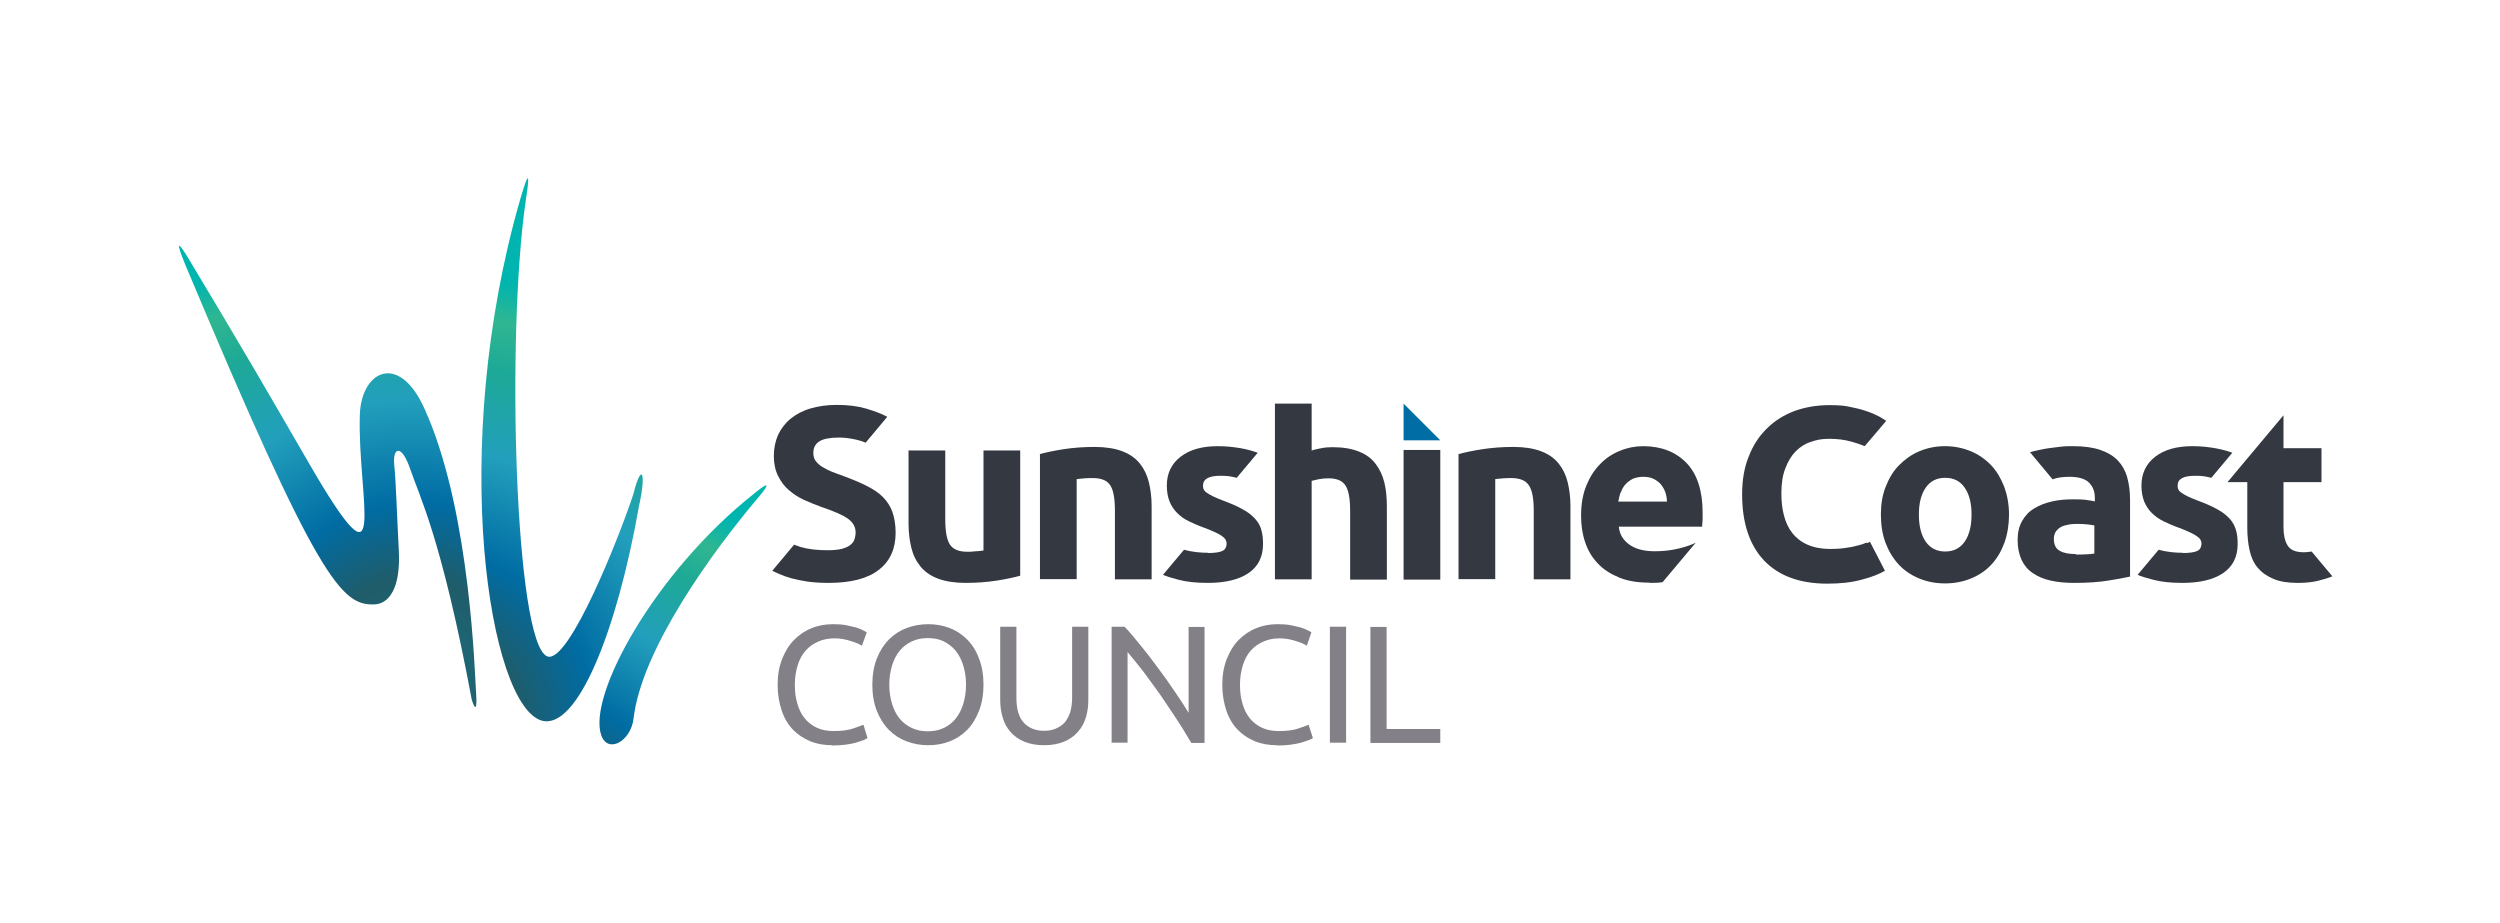 <svg xmlns="http://www.w3.org/2000/svg" xmlns:xlink="http://www.w3.org/1999/xlink" id="Layer_2" data-name="Layer 2" viewBox="0 0 98.73 36.45"><defs><style>      .cls-1 {        fill: #343841;      }      .cls-1, .cls-2, .cls-3 {        stroke-width: 0px;      }      .cls-2 {        fill: #006da4;      }      .cls-4 {        fill: url(#New_Gradient_Swatch_1-3);      }      .cls-3 {        fill: #838187;      }      .cls-5 {        fill: url(#New_Gradient_Swatch_1);      }      .cls-6 {        fill: url(#New_Gradient_Swatch_1-2);      }    </style><radialGradient id="New_Gradient_Swatch_1" data-name="New Gradient Swatch 1" cx="215.33" cy="87.5" fx="215.33" fy="87.5" r="17.62" gradientTransform="translate(-215.66 24.66) rotate(-21.18)" gradientUnits="userSpaceOnUse"><stop offset="0" stop-color="#009189"></stop><stop offset=".11" stop-color="#1d6676"></stop><stop offset=".21" stop-color="#205c69"></stop><stop offset=".38" stop-color="#006ca3"></stop><stop offset=".61" stop-color="#229fbc"></stop><stop offset=".8" stop-color="#1da997"></stop><stop offset=".91" stop-color="#2fb691"></stop><stop offset="1" stop-color="#00b5af"></stop></radialGradient><radialGradient id="New_Gradient_Swatch_1-2" data-name="New Gradient Swatch 1" cx="140.8" cy="60.26" fx="140.8" fy="60.26" r="17.62" gradientTransform="translate(-134.35 -.56) rotate(-12.97)" xlink:href="#New_Gradient_Swatch_1"></radialGradient><radialGradient id="New_Gradient_Swatch_1-3" data-name="New Gradient Swatch 1" cx="-245.49" cy="40.25" fx="-245.49" fy="40.25" r="14.43" gradientTransform="translate(-245.28 -14.9) rotate(-178.5) scale(1.08 -1.01) skewX(-2.9)" xlink:href="#New_Gradient_Swatch_1"></radialGradient></defs><path class="cls-5" d="M25.02,19.49c-.51,1.58-2.56,6.78-3.41,6.43-1.28-.52-1.62-12.67-.85-17.98.14-.89.18-1.43-.21-.09-2.87,9.94-1.22,20.04.85,20.61,1.39.38,2.96-3.5,3.84-8.5.29-1.3.1-1.72-.22-.48Z"></path><path class="cls-6" d="M16.89,16.44c-1.02-2.63-2.63-1.85-2.68-.05-.1,3.27,1.23,7.51-2.04,1.85-3.43-5.94-4.16-7.06-4.66-7.92-.5-.85-.59-.83-.19.14,5.26,12.54,6.17,13.44,7.45,13.41.58-.01,1.06-.62.98-2.13-.08-1.51-.11-2.68-.18-3.38-.07-.7.29-.85.64.19.35,1.04,1.23,2.71,2.42,9.08.14.44.22.41.17-.3-.05-.72-.22-6.89-1.9-10.88Z"></path><path class="cls-4" d="M25.02,28.38c.32-2.75,3.12-6.6,4.94-8.75.38-.45.5-.69-.15-.16-3.97,3.13-6.63,8.04-6.06,9.58.26.72,1.16.23,1.27-.67Z"></path><path class="cls-1" d="M79.34,20.32c0,.4-.06.77-.18,1.11-.12.33-.29.62-.51.86-.22.24-.49.42-.8.55-.31.13-.66.2-1.04.2s-.72-.07-1.03-.2c-.31-.13-.58-.31-.8-.55-.22-.24-.39-.52-.52-.86-.12-.33-.18-.7-.18-1.11s.06-.77.19-1.1c.13-.33.3-.62.53-.85.23-.23.49-.42.8-.55.31-.13.65-.2,1.01-.2s.71.07,1.02.2c.31.13.57.31.8.55.22.23.39.52.52.85.12.33.19.7.19,1.1ZM77.86,20.32c0-.45-.09-.8-.27-1.06-.18-.26-.43-.39-.77-.39s-.59.13-.77.39c-.18.26-.27.61-.27,1.06s.09.81.27,1.07c.18.26.44.39.77.39s.59-.13.77-.39c.18-.26.27-.62.27-1.07Z"></path><path class="cls-1" d="M81.87,17.62c.43,0,.79.05,1.08.15.29.1.52.24.69.42.17.18.3.41.37.67.07.26.11.55.11.87v3.04c-.21.05-.5.1-.87.16-.37.06-.82.09-1.35.09-.33,0-.64-.03-.91-.09-.27-.06-.51-.16-.7-.29-.2-.13-.35-.31-.45-.52-.1-.22-.16-.48-.16-.79s.06-.55.18-.76c.12-.21.28-.38.49-.5.2-.12.43-.21.7-.27.26-.06.53-.08.81-.08.19,0,.36,0,.51.02.15.02.27.04.36.06v-.14c0-.25-.08-.45-.23-.6-.15-.15-.41-.23-.78-.23-.25,0-.48.03-.66.1l-.89-1.07c.08-.03.19-.05.32-.08.13-.03.27-.06.42-.08.15-.02.31-.04.48-.06.17-.02.33-.02.51-.02ZM81.99,21.9c.14,0,.28,0,.41-.01.13,0,.24-.02.31-.03v-1.11c-.06-.01-.15-.03-.27-.04-.12-.01-.22-.02-.32-.02-.14,0-.27,0-.39.02-.12.02-.23.05-.32.09-.09.05-.16.11-.22.19-.05.08-.08.18-.08.29,0,.23.08.39.23.47.15.09.36.13.63.13Z"></path><path class="cls-1" d="M87.96,19.05l2.22-2.65v1.3h1.5v1.34h-1.5v1.78c0,.3.05.54.16.72.11.18.32.27.64.27.15,0,.31-.03.31-.03l.82.98c-.17.07-.37.13-.58.18-.21.05-.47.08-.78.08-.39,0-.72-.05-.97-.16-.26-.11-.46-.25-.62-.44-.16-.19-.26-.42-.32-.69-.06-.27-.09-.57-.09-.89v-1.8h-.78Z"></path><path class="cls-1" d="M73.7,21.43c-.1.05-.22.09-.36.12-.14.04-.29.07-.47.09-.18.03-.37.04-.59.04-.35,0-.65-.06-.9-.17-.25-.11-.45-.27-.6-.46-.15-.19-.26-.43-.33-.7-.07-.27-.1-.56-.1-.87,0-.39.05-.72.16-.99.1-.27.24-.5.41-.67.17-.17.37-.3.6-.37.22-.08.43-.12.7-.12.35,0,.6.03.93.12.18.05.34.11.49.17.16-.18.85-1,.85-1-.1-.06-.22-.15-.42-.24-.12-.06-.26-.11-.44-.17-.18-.06-.38-.1-.61-.15s-.49-.06-.78-.06c-.49,0-.95.08-1.37.23-.42.16-.79.39-1.09.69-.31.3-.55.67-.72,1.11-.18.44-.26.94-.26,1.5,0,1.12.29,1.99.86,2.6.58.61,1.41.92,2.51.92.51,0,.97-.05,1.36-.16.39-.1.69-.22.91-.35l-.59-1.14s-.08.03-.12.05Z"></path><path class="cls-1" d="M86.2,21.84c.27,0,.46-.03.57-.08.11-.05.17-.15.17-.3,0-.12-.07-.22-.22-.31-.14-.09-.36-.19-.65-.3-.23-.08-.43-.17-.62-.26-.18-.09-.34-.2-.47-.33-.13-.13-.23-.28-.3-.45-.07-.18-.11-.39-.11-.63,0-.48.18-.86.54-1.14.36-.28.85-.42,1.47-.42.31,0,.61.03.9.08.29.05.51.12.68.18l-.83.99c-.27-.07-.4-.08-.65-.08-.46,0-.68.13-.68.38,0,.06,0,.11.03.16.02.05.06.09.12.13.06.04.14.09.24.14.1.05.23.1.38.16.32.12.58.23.79.35.21.11.37.24.49.37.12.13.2.28.25.44.05.16.07.35.07.56,0,.51-.19.89-.57,1.15-.38.26-.92.39-1.61.39-.46,0-.83-.04-1.14-.12-.3-.08-.51-.14-.63-.2l.83-.99c.36.1.69.12.95.12Z"></path><polygon class="cls-2" points="55.43 15.94 55.43 17.39 56.88 17.39 55.43 15.94"></polygon><path class="cls-1" d="M34.18,17.48c-.27-.12-.72-.2-1.04-.2-.36,0-.63.05-.78.15-.16.1-.24.25-.24.46,0,.12.03.23.09.31.06.08.14.16.25.23.11.07.23.13.37.19.14.06.29.11.46.17.35.13.66.26.92.39.26.13.48.27.65.44.17.17.3.37.38.59.08.23.13.5.13.83,0,.63-.22,1.12-.66,1.46-.44.35-1.11.52-2,.52-.3,0-.57-.02-.81-.05-.24-.04-.45-.08-.64-.13-.18-.05-.34-.11-.48-.17-.13-.06-.19-.08-.28-.13l.86-1.03s.08.03.25.09c.3.09.66.13,1.09.13.21,0,.39-.02.53-.05.14-.04.25-.08.34-.15.08-.06.14-.13.17-.22.03-.08.05-.18.05-.28,0-.22-.1-.4-.31-.55-.21-.15-.57-.3-1.07-.47-.22-.08-.44-.17-.66-.27-.22-.1-.42-.23-.59-.38-.18-.15-.32-.34-.43-.56-.11-.22-.17-.48-.17-.79s.06-.59.17-.84c.12-.25.28-.46.5-.64.21-.17.47-.31.78-.4.31-.09.65-.14,1.03-.14.46,0,.85.05,1.18.15.33.1.6.2.82.32l-.86,1.03Z"></path><path class="cls-1" d="M47.71,21.84c.27,0,.45-.03.56-.08.11-.05.17-.15.17-.3,0-.12-.07-.22-.21-.31-.14-.09-.36-.19-.65-.3-.23-.08-.43-.17-.62-.26-.19-.09-.34-.2-.47-.33-.13-.13-.23-.28-.3-.45-.07-.18-.11-.39-.11-.63,0-.48.18-.86.54-1.14.36-.28.85-.42,1.47-.42.31,0,.61.03.9.08.29.05.51.12.68.18l-.83.99c-.27-.07-.4-.08-.65-.08-.45,0-.68.13-.68.38,0,.06,0,.11.03.16.02.05.06.09.12.13.06.04.14.09.24.14.1.05.23.1.38.16.32.12.58.23.79.35.21.11.37.24.49.37.12.13.21.28.25.44.05.16.07.35.07.56,0,.51-.19.89-.57,1.15-.38.26-.92.39-1.61.39-.46,0-.83-.04-1.14-.12-.3-.08-.51-.14-.63-.2l.83-.99c.36.1.69.12.95.12Z"></path><path class="cls-1" d="M50.35,22.89v-6.95h1.45v1.85c.1-.03.22-.06.38-.09.15-.03.3-.04.44-.04.42,0,.76.06,1.04.17.28.11.5.27.66.48.16.21.28.46.35.74.07.29.1.6.1.95v2.89h-1.45v-2.72c0-.47-.06-.8-.18-.99-.12-.19-.34-.29-.67-.29-.13,0-.25.01-.36.03-.11.02-.22.05-.31.07v3.89h-1.45Z"></path><path class="cls-1" d="M56.88,22.89h-1.45v-5.12h1.45v5.12Z"></path><path class="cls-1" d="M57.58,17.94c.25-.07.57-.14.96-.2.39-.06.8-.09,1.23-.09s.8.06,1.09.17c.29.11.52.27.69.48.17.21.29.46.36.74.07.29.11.6.11.95v2.89h-1.45v-2.72c0-.47-.06-.8-.19-.99-.12-.19-.35-.29-.69-.29-.1,0-.21,0-.33.01-.12.01-.22.02-.31.03v3.95h-1.45v-4.95Z"></path><path class="cls-1" d="M41.04,17.94c.25-.07.57-.14.96-.2.39-.06.8-.09,1.23-.09s.8.06,1.09.17c.29.11.52.27.69.48.17.21.29.46.36.74.07.29.11.6.11.95v2.89h-1.45v-2.72c0-.47-.06-.8-.18-.99-.12-.19-.35-.29-.69-.29-.1,0-.21,0-.33.01-.12.01-.22.02-.31.03v3.95h-1.45v-4.95Z"></path><path class="cls-1" d="M40.31,22.73c-.25.07-.56.14-.95.2-.39.06-.8.09-1.23.09s-.8-.06-1.09-.17c-.29-.11-.52-.27-.69-.48-.17-.21-.29-.45-.36-.74-.07-.29-.11-.6-.11-.95v-2.89h1.45v2.72c0,.47.06.8.18.99.12.19.35.29.69.29.1,0,.21,0,.33-.02.12,0,.22-.02.31-.03v-3.95h1.45v4.95Z"></path><path class="cls-1" d="M65.14,23.02c.17,0,.35,0,.52-.03l1.31-1.56h0c-.25.13-.59.22-.85.27-.26.05-.52.07-.78.07-.42,0-.75-.09-.99-.26-.25-.18-.39-.41-.42-.71h3.29c0-.08.01-.17.02-.27,0-.1,0-.19,0-.28,0-.86-.21-1.52-.63-1.96-.42-.44-1-.67-1.72-.67-.31,0-.62.06-.91.18-.3.12-.56.29-.78.52-.23.23-.41.51-.55.85-.14.34-.21.74-.21,1.19,0,.38.05.73.16,1.05.11.33.27.6.5.84.22.24.51.42.85.56.34.14.74.2,1.2.2ZM64.01,19.45c.04-.12.1-.23.18-.32.08-.09.18-.16.29-.22.12-.05.26-.08.42-.08s.31.03.42.09c.11.06.21.13.28.22.07.09.13.19.17.31.04.12.06.24.06.36h-1.92c.02-.12.05-.25.09-.37Z"></path><path class="cls-3" d="M32.87,29.43c-.32,0-.62-.05-.88-.16-.26-.11-.49-.26-.68-.46-.19-.2-.34-.45-.44-.75-.1-.3-.16-.64-.16-1.02s.06-.72.18-1.02c.12-.3.27-.55.47-.75.2-.2.43-.36.69-.46.26-.11.55-.16.85-.16.19,0,.36.01.51.04.15.03.28.06.4.09.11.04.2.07.27.11.07.04.12.06.15.08l-.19.53s-.1-.05-.17-.09c-.08-.03-.16-.06-.26-.09-.09-.03-.2-.06-.31-.08-.11-.02-.23-.03-.34-.03-.24,0-.46.04-.65.13-.19.08-.36.2-.5.36-.14.16-.24.35-.31.58-.07.23-.11.48-.11.76s.03.52.1.75c.06.22.16.42.29.58.13.16.29.28.48.37.19.09.42.13.67.13.3,0,.54-.03.73-.09.19-.06.34-.12.44-.16l.16.53s-.09.05-.16.08c-.08.03-.18.06-.3.1-.12.03-.26.06-.42.08-.16.02-.33.03-.52.03Z"></path><path class="cls-3" d="M34.45,27.04c0-.39.06-.74.18-1.04.12-.3.28-.55.48-.75.2-.2.43-.35.7-.45.27-.1.55-.15.85-.15s.57.05.84.15c.26.1.49.25.69.45.2.2.36.45.47.75.12.3.18.65.18,1.04s-.06.74-.18,1.04c-.12.3-.27.55-.47.75-.2.2-.43.35-.69.45-.26.1-.54.15-.84.15s-.58-.05-.85-.15c-.27-.1-.5-.25-.7-.45-.2-.2-.36-.45-.48-.75-.12-.3-.18-.65-.18-1.04ZM35.12,27.04c0,.28.04.53.11.76.07.23.17.42.3.58.13.16.29.28.48.37.19.09.4.13.63.13s.44-.04.63-.13c.19-.09.34-.21.47-.37.13-.16.23-.35.3-.58.07-.23.11-.48.11-.76s-.04-.53-.11-.76c-.07-.23-.17-.42-.3-.58-.13-.16-.29-.28-.47-.37-.18-.09-.39-.13-.63-.13s-.44.04-.63.13c-.19.09-.35.21-.48.37-.13.16-.23.35-.3.58-.07.23-.11.48-.11.76Z"></path><path class="cls-3" d="M41.23,29.43c-.3,0-.56-.05-.78-.14-.22-.09-.4-.22-.54-.38-.14-.16-.25-.35-.31-.57-.07-.22-.1-.46-.1-.71v-2.88h.64v2.8c0,.46.1.79.3,1,.2.21.47.31.79.31.16,0,.31-.02.45-.08.13-.05.25-.13.35-.23.1-.11.17-.24.23-.41.05-.17.08-.36.08-.59v-2.8h.64v2.88c0,.26-.03.49-.1.71-.07.22-.17.41-.32.57-.14.16-.32.29-.54.38-.22.09-.48.14-.78.14Z"></path><path class="cls-3" d="M47.04,29.33c-.1-.16-.21-.35-.33-.55-.13-.2-.26-.41-.41-.63-.14-.22-.3-.44-.45-.67-.16-.22-.31-.44-.47-.65-.15-.21-.3-.41-.45-.59-.15-.18-.28-.35-.4-.49v3.58h-.63v-4.58h.51c.21.22.43.48.66.77.24.29.47.6.7.91.23.31.45.62.65.92.21.3.38.57.52.8v-3.39h.63v4.58h-.54Z"></path><path class="cls-3" d="M50.43,29.43c-.32,0-.62-.05-.88-.16-.26-.11-.49-.26-.68-.46-.19-.2-.34-.45-.44-.75-.1-.3-.16-.64-.16-1.02s.06-.72.18-1.02c.12-.3.27-.55.47-.75.2-.2.43-.36.69-.46.26-.11.55-.16.85-.16.19,0,.36.01.51.04.15.03.28.06.4.09.11.04.2.07.27.11.07.04.12.06.15.08l-.18.53s-.1-.05-.17-.09c-.07-.03-.16-.06-.25-.09-.1-.03-.2-.06-.31-.08-.11-.02-.23-.03-.34-.03-.24,0-.46.04-.65.13-.19.08-.36.2-.5.36-.14.16-.24.35-.31.58-.07.23-.11.48-.11.76s.03.52.1.75c.06.22.16.42.29.58.13.16.29.28.48.37.19.09.41.13.67.13.3,0,.54-.03.73-.09.19-.06.34-.12.44-.16l.17.53s-.09.05-.17.08c-.08.03-.18.06-.3.1-.12.03-.26.06-.42.08-.16.02-.33.03-.52.03Z"></path><path class="cls-3" d="M52.52,24.75h.64v4.58h-.64v-4.58Z"></path><path class="cls-3" d="M56.88,28.78v.56h-2.76v-4.58h.64v4.03h2.12Z"></path></svg>